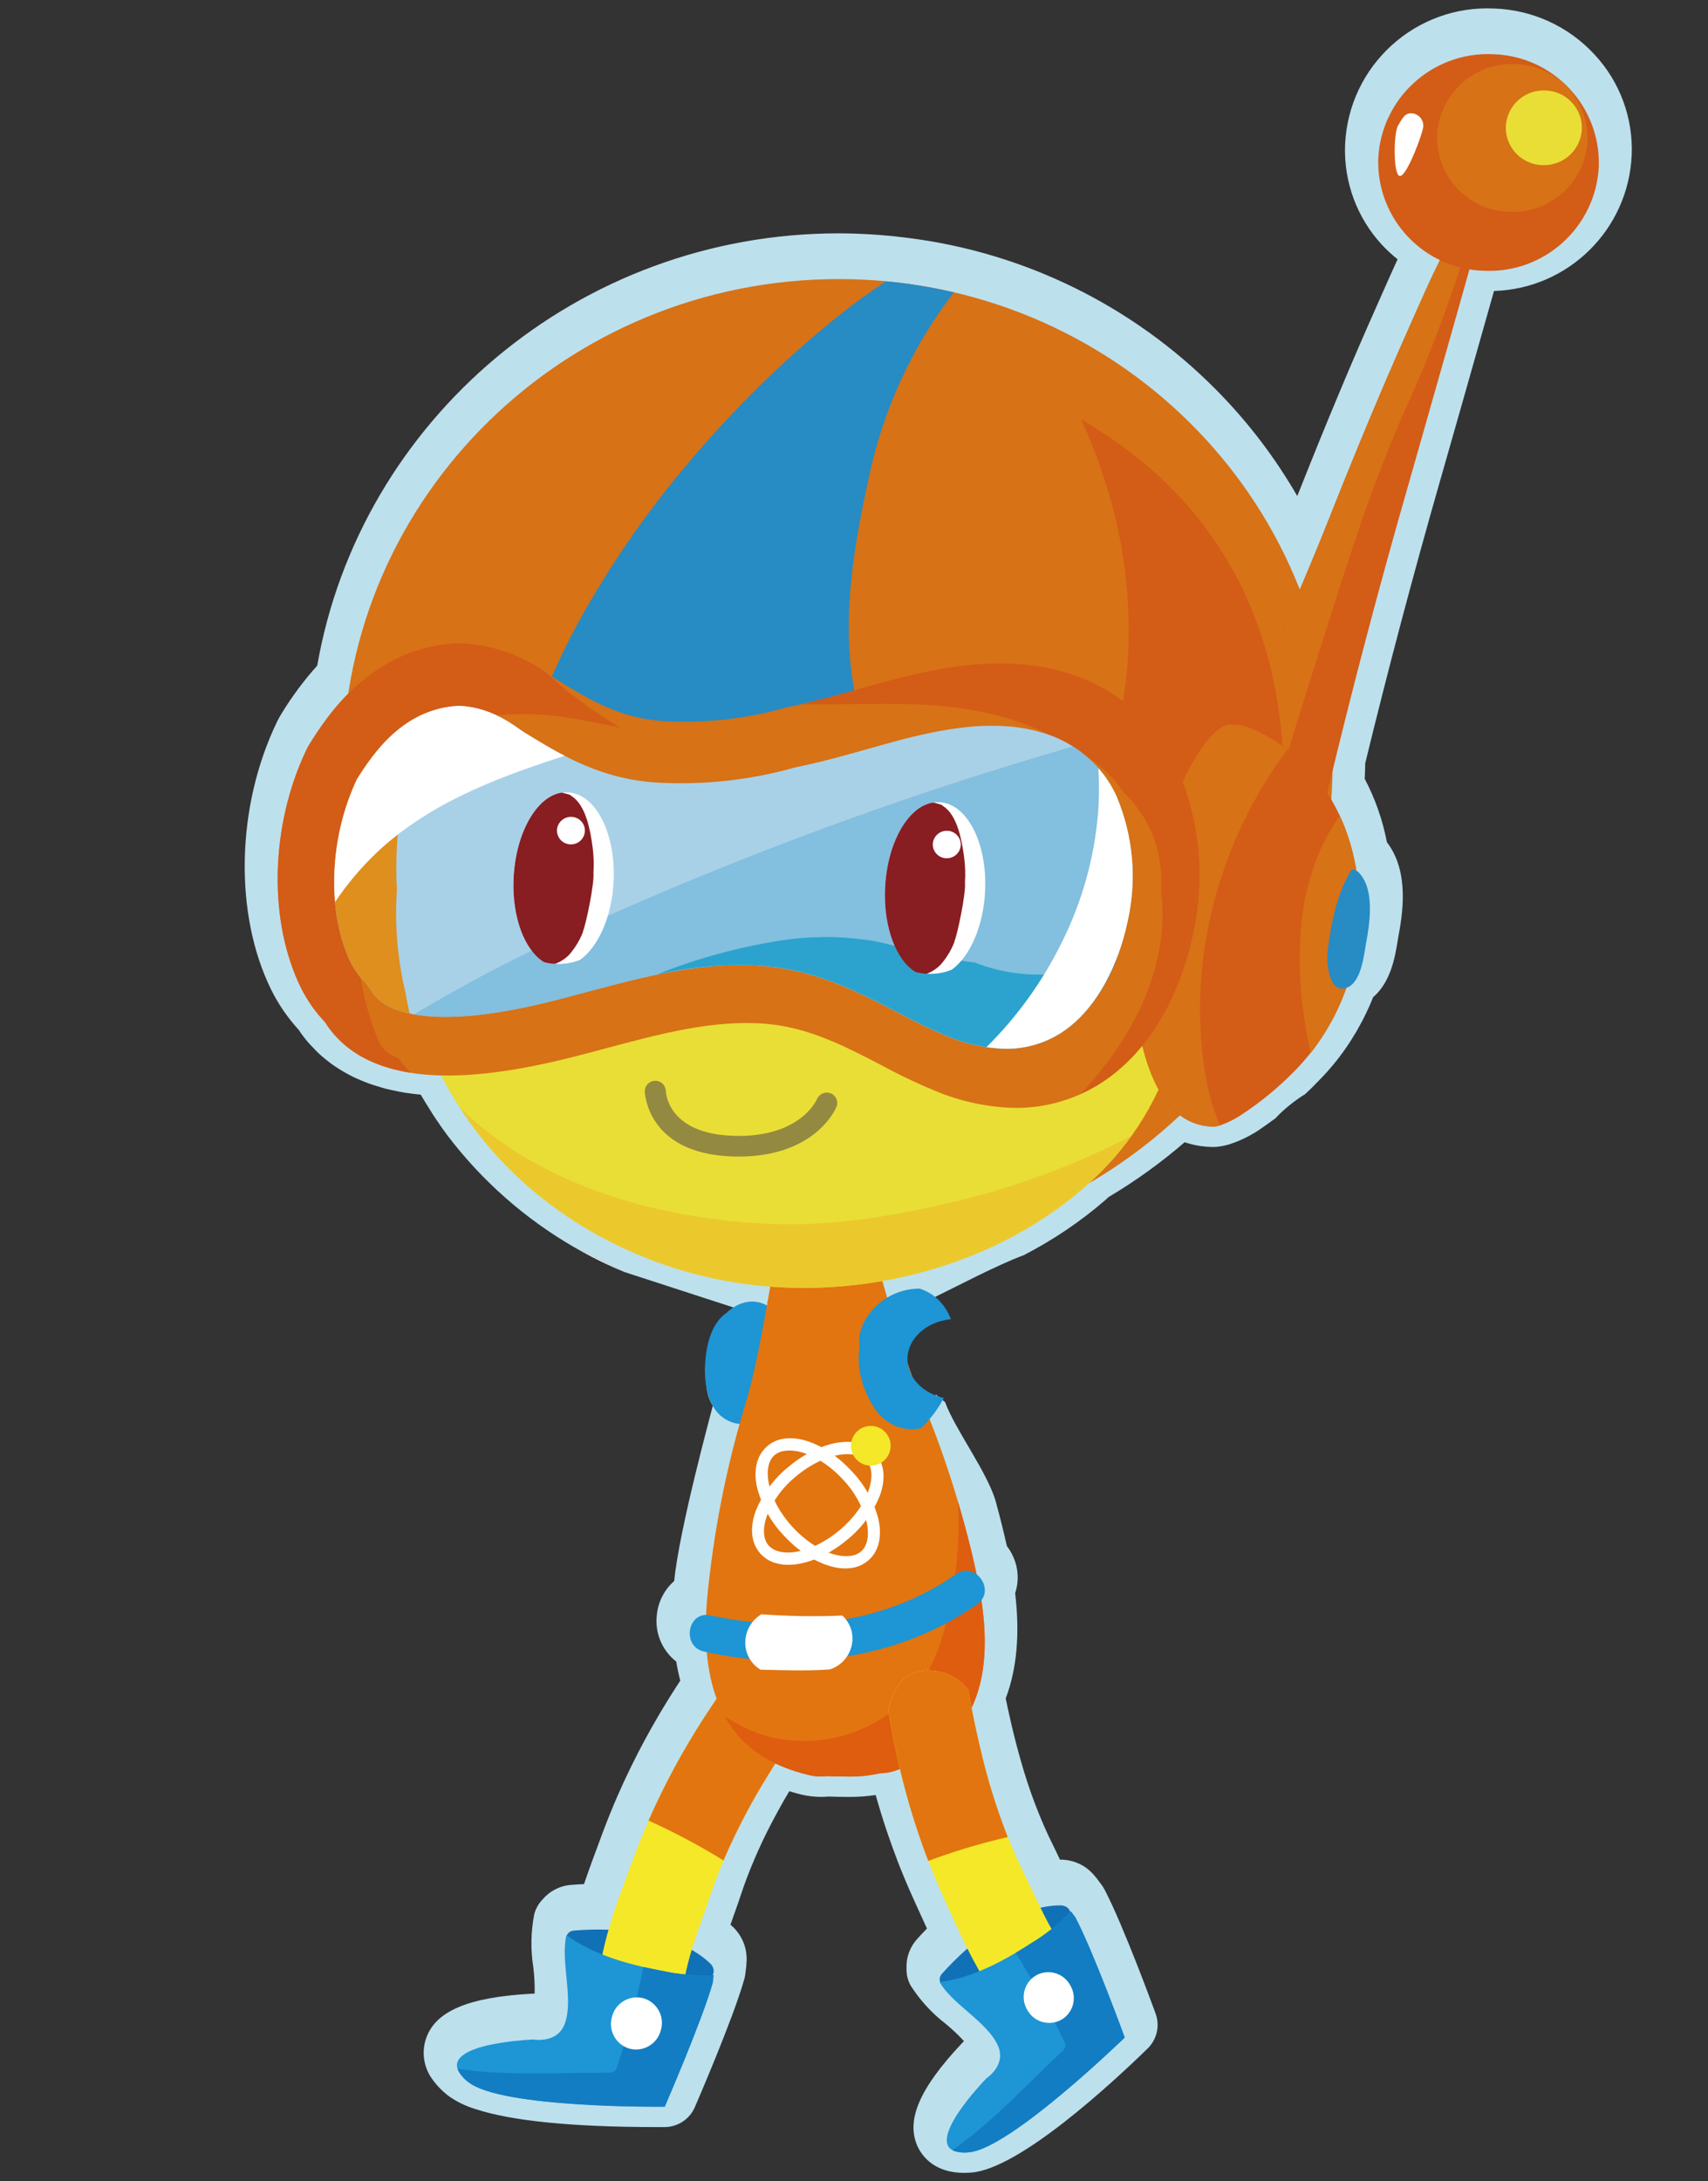 <?xml version="1.0" encoding="utf-8"?>
<!-- Generator: Adobe Illustrator 16.0.0, SVG Export Plug-In . SVG Version: 6.00 Build 0)  -->
<!DOCTYPE svg PUBLIC "-//W3C//DTD SVG 1.1//EN" "http://www.w3.org/Graphics/SVG/1.1/DTD/svg11.dtd">
<svg version="1.1" id="圖層_1" xmlns="http://www.w3.org/2000/svg" xmlns:xlink="http://www.w3.org/1999/xlink" x="0px" y="0px"
	 width="260px" height="332px" viewBox="0 0 260 332" enable-background="new 0 0 260 332" xml:space="preserve">
<rect x="0" y="0" width="260" height="332" fill="#333333" stroke="none"/>
<path fill="#BDE0ED" d="M142.217,214.053c0,0-11.504-11.053,0.132-16.651c2.959-1.424,9.471-4.876,13.466-6.342
	c4.434-2.286,8.591-5.073,12.368-8.334c0.196-0.17,0.378-0.354,0.571-0.526c4.099-2.434,7.974-5.227,11.58-8.343
	c0.806,0.274,1.636,0.474,2.479,0.593c0.596,0.08,1.193,0.123,1.793,0.135h0.113c0.359-0.006,0.721-0.038,1.074-0.101l0.254-0.043
	c0.354-0.067,0.707-0.151,1.054-0.255c0.028-0.009,0.054-0.012,0.086-0.021c0.03-0.013,0.043-0.021,0.067-0.028
	c1.502-0.501,2.935-1.19,4.262-2.054c0.882-0.604,1.777-1.232,2.666-1.889c0,0,1.655-1.911,4.482-3.649
	c0.707-0.649,1.4-1.327,2.071-2.044c0.937-0.941,1.817-1.933,2.646-2.97c0.01-0.012,0.019-0.021,0.027-0.031
	c0.35-0.438,0.688-0.885,1.021-1.34c0.07-0.098,0.139-0.205,0.211-0.305c0.283-0.395,0.563-0.801,0.826-1.21
	c0.094-0.143,0.182-0.285,0.271-0.431c0.244-0.381,0.482-0.768,0.713-1.159c0.08-0.137,0.156-0.276,0.234-0.415
	c0.236-0.414,0.467-0.833,0.69-1.257c0.06-0.115,0.116-0.229,0.177-0.345c0.239-0.474,0.471-0.95,0.689-1.434
	c0.033-0.07,0.066-0.14,0.1-0.211c0.239-0.531,0.469-1.069,0.686-1.612c2.719-2.323,3.354-6.242,3.729-8.55l0.1-0.592
	c0.598-3.282,1.795-9.868-1.732-14.445c-0.646-3.368-1.785-6.621-3.381-9.656c0.051-0.781,0.059-1.572,0.078-2.362
	c3.408-13.988,7.242-28.498,11.461-43.23l0.602-2.1c1.568-5.5,4.701-16.479,7.418-26.118c0.041-0.148,0.082-0.297,0.123-0.438
	c11.314-0.344,20.451-9.35,20.959-20.658c0.242-5.666-1.799-11.193-5.666-15.342c-3.953-4.283-9.459-6.803-15.285-6.995
	C215.47,0.734,205.32,9.978,204.761,21.94c-0.001,0.01-0.001,0.02-0.002,0.03c-0.245,5.667,1.793,11.194,5.657,15.346
	c0.725,0.771,1.504,1.489,2.332,2.148c-0.698,1.523-1.381,3.05-2.051,4.565l-0.904,2.041c-3.914,8.764-7.875,18.225-12.11,28.925
	c-0.067,0.168-0.138,0.338-0.205,0.507c-3.435-5.953-7.629-11.433-12.478-16.301c-12.578-12.657-29.025-20.747-46.729-22.981
	c-0.219-0.029-0.434-0.054-0.652-0.079c-3.297-0.406-6.615-0.615-9.938-0.625c-39.73,0-72.885,28.507-79.389,65.794
	c-2.016,2.242-3.822,4.665-5.394,7.239c-0.28,0.448-0.536,0.913-0.765,1.39c-6.188,12.856-6.525,29.224-0.834,40.741
	c0.793,1.591,1.744,3.098,2.842,4.496c0.418,0.533,0.852,1.055,1.309,1.553c0.008,0.008,0.014,0.015,0.02,0.024
	c0.451,0.677,0.943,1.327,1.473,1.946c0.184,0.217,0.395,0.412,0.584,0.622c0.359,0.386,0.719,0.769,1.105,1.125
	c0.259,0.24,0.539,0.461,0.813,0.691c0.35,0.29,0.705,0.578,1.08,0.848c0.314,0.229,0.646,0.442,0.985,0.657
	c0.36,0.229,0.728,0.454,1.106,0.666s0.742,0.4,1.125,0.591c0.385,0.192,0.771,0.357,1.168,0.525
	c0.396,0.167,0.822,0.342,1.25,0.498c0.408,0.148,0.832,0.277,1.258,0.408c0.443,0.135,0.887,0.275,1.344,0.395
	c0.458,0.119,0.939,0.209,1.419,0.308c0.457,0.092,0.901,0.197,1.375,0.274c0.034,0.007,0.067,0.017,0.099,0.021
	c0.057,0.01,0.115,0.007,0.172,0.016c0.725,0.11,1.465,0.203,2.224,0.274c0.509,0.88,1.042,1.744,1.595,2.601
	c0.031,0.054,0.053,0.108,0.086,0.161c0.092,0.143,0.18,0.273,0.271,0.41c0.092,0.138,0.197,0.303,0.297,0.452
	c0.645,0.968,1.26,1.84,1.857,2.637c5.255,6.908,11.82,12.673,19.29,16.983l7.583,3.746l16.615,5.398c0,0-6.648,9.256-3.141,14.978
	c-0.353,1.444-5.119,18.875-5.871,26.666c-1.501,1.319-2.445,3.157-2.643,5.146c-0.332,2.726,0.789,5.425,2.953,7.111
	c0.168,1.002,0.371,1.974,0.615,2.906c-0.215,0.327-0.43,0.653-0.635,0.971c-0.766,1.185-1.502,2.379-2.221,3.581
	c-0.158,0.268-0.316,0.534-0.475,0.803c-1.443,2.457-2.789,4.952-4.035,7.486c-0.107,0.218-0.213,0.436-0.318,0.652
	c-0.618,1.275-1.217,2.557-1.781,3.849c-0.855,1.951-1.65,3.917-2.387,5.897l-0.557,1.502c-0.748,2.002-1.525,4.084-2.244,6.225
	c-0.666,0.029-1.33,0.068-1.988,0.124c-1.684,0.129-3.243,0.93-4.328,2.223c-0.611,0.629-1.049,1.407-1.266,2.259
	c-0.512,2.636-0.562,5.34-0.146,7.992c0.171,1.35,0.242,2.708,0.21,4.067c-0.146,0-0.304,0.011-0.521,0.022
	c-9.742,0.549-14.695,2.695-16.06,6.965c-0.67,2.149-0.235,4.492,1.162,6.257c0.042,0.06,0.085,0.118,0.13,0.179
	c0.247,0.32,0.512,0.627,0.794,0.918c0.06,0.063,0.125,0.124,0.188,0.188c0.33,0.328,0.676,0.641,1.041,0.932
	c1.289,0.95,2.733,1.666,4.269,2.118c5.526,1.819,14.786,2.737,27.663,2.739c0.557,0,0.932,0,1.086,0h0.074
	c1.982-0.023,3.768-1.207,4.557-3.024c0.236-0.546,5.822-13.421,7.535-19.502c0.084-0.302,0.14-0.608,0.168-0.918
	c0.027-0.28,0.066-0.563,0.107-0.847c0.033-0.229,0.049-0.457,0.049-0.688c0.022-0.229,0.033-0.461,0.031-0.69
	c0-0.146-0.01-0.297-0.023-0.438s-0.032-0.313-0.051-0.473c-0.02-0.158-0.051-0.338-0.088-0.504
	c-0.309-1.328-1.006-2.533-2.004-3.459c-0.098-0.09-0.197-0.168-0.297-0.256c0.158-0.447,0.315-0.896,0.471-1.34
	c0.412-1.152,0.814-2.295,1.186-3.421c0.561-1.694,1.225-3.422,1.973-5.179c0.365-0.856,0.754-1.721,1.162-2.592
	c0.045-0.099,0.088-0.191,0.137-0.289c0.436-0.92,0.904-1.852,1.395-2.793c0.1-0.197,0.219-0.407,0.328-0.611
	c0.389-0.732,0.793-1.475,1.215-2.223c0.158-0.275,0.313-0.556,0.475-0.834c0.195-0.342,0.412-0.695,0.617-1.043
	c0.559,0.166,1.113,0.34,1.697,0.479c1.398,0.347,2.846,0.459,4.28,0.334c0.765,0.033,1.513,0.042,2.212,0.048l0.938,0.01
	c1.346,0.004,2.688-0.094,4.02-0.289c0.504,1.787,1.047,3.557,1.633,5.307c0.082,0.246,0.164,0.494,0.25,0.734
	c0.434,1.27,0.889,2.53,1.365,3.774c0.014,0.031,0.021,0.062,0.031,0.091v0.008c0.75,1.942,1.551,3.855,2.402,5.738l0.645,1.43
	c0.479,1.06,0.973,2.146,1.48,3.237c-0.586,0.601-1.096,1.151-1.513,1.621c-1.101,1.22-1.675,2.826-1.597,4.468
	c-0.028,0.907,0.191,1.807,0.634,2.6c1.417,2.226,3.211,4.188,5.302,5.795c0.993,0.818,1.932,1.703,2.805,2.648
	c-0.08,0.082-0.168,0.179-0.279,0.297c-6.436,6.838-8.543,11.655-6.832,15.621c0.73,1.646,2.092,2.932,3.777,3.562
	c0.047,0.019,0.1,0.037,0.141,0.054c0.291,0.106,0.588,0.196,0.889,0.268c0.068,0.016,0.137,0.027,0.207,0.041
	c0.251,0.056,0.518,0.1,0.79,0.132c0.082,0.011,0.165,0.021,0.248,0.03c0.339,0.032,0.69,0.055,1.062,0.055
	c0.363,0,0.75-0.016,1.164-0.049c7.291-0.614,21.164-13.401,26.787-18.871c1.42-1.383,1.898-3.467,1.221-5.328
	c-0.196-0.546-4.912-13.438-7.787-18.906c-0.145-0.273-0.314-0.536-0.506-0.779c-0.174-0.216-0.334-0.441-0.494-0.67
	c-0.133-0.187-0.279-0.363-0.438-0.531c-0.139-0.179-0.287-0.351-0.447-0.513c-0.099-0.099-0.195-0.196-0.311-0.296
	c-0.113-0.099-0.232-0.197-0.355-0.304c-0.121-0.104-0.271-0.211-0.412-0.306c-1.129-0.746-2.457-1.139-3.813-1.125
	c-0.395-0.836-0.789-1.677-1.189-2.479c-0.777-1.557-1.502-3.209-2.188-4.943c-0.337-0.846-0.662-1.71-0.976-2.595
	c-0.031-0.1-0.07-0.192-0.104-0.29c-0.33-0.941-0.646-1.908-0.951-2.9c-0.064-0.207-0.125-0.42-0.189-0.629
	c-0.237-0.785-0.467-1.586-0.689-2.404c-0.078-0.297-0.158-0.584-0.238-0.883c-0.273-1.032-0.541-2.086-0.799-3.184
	c-0.336-1.429-0.646-2.838-0.932-4.23c1.695-4.457,2.176-9.795,1.439-16.016c0.51-1.537,0.517-3.195,0.019-4.734
	c-0.284-0.885-0.72-1.713-1.282-2.45c-0.016-0.072-0.037-0.15-0.053-0.224c-0.205-0.914-0.426-1.844-0.66-2.789
	c-0.039-0.168-0.084-0.34-0.125-0.509c-0.26-1.032-0.533-2.075-0.822-3.129v-0.011c-1.223-4.475-6.174-10.961-7.738-15.227
	l-1.421-1.178L142.217,214.053z"/>
<path fill="none" d="M187.254,174.136c-0.024,0.007-0.037,0.016-0.067,0.028c-0.032,0.01-0.058,0.013-0.086,0.021
	c-0.347,0.104-0.7,0.188-1.054,0.255l-0.254,0.043c-0.354,0.063-0.715,0.095-1.074,0.101h-0.113c-0.6-0.012-1.197-0.055-1.793-0.135
	c-0.843-0.119-1.673-0.318-2.479-0.593c-3.606,3.116-7.481,5.909-11.58,8.343c-0.193,0.172-0.375,0.356-0.571,0.526
	c-3.955,3.414-8.317,6.326-12.987,8.669c2.254-0.384,4.514-0.771,6.743-1.185c0.063-0.011,0.132-0.015,0.196-0.024
	c5.287-0.945,10.52-2.171,15.673-3.675c2.276-3.045,5.278-5.474,8.731-7.062c0.268-0.137,0.549-0.246,0.836-0.332
	c0.852-0.254,1.727-0.474,2.605-0.691c0.508-0.126,1.003-0.248,1.48-0.376c0.002-0.022,0.012-0.049,0.012-0.072
	c0.369-2.751,1.289-5.397,2.709-7.784c-0.889,0.656-1.784,1.284-2.666,1.889C190.188,172.945,188.756,173.635,187.254,174.136z"/>
<path fill="#FFFFFF" d="M87.446,189.861c2.437,1.407,4.968,2.66,7.583,3.746L87.446,189.861z"/>
<g id="组_2607">
	<path id="路径_5762" fill="#1E95D4" d="M119.767,203.236c-0.607-3.479-3.793-6.314-7.426-4.621
		c-0.645,0.305-1.232,0.715-1.74,1.213c-2.453,1.644-3.158,5.286-3.281,8.047c-0.119,2.614,0.424,6.287,2.75,7.905
		c3.33,2.311,6.648,0.187,8.151-3.063C119.64,209.771,120.177,206.479,119.767,203.236z"/>
	<g id="组_2599">
		<g id="组_2598">
			<path id="路径_5763" fill="#1071B6" d="M108.616,299.723c-0.082-0.352-0.271-0.666-0.541-0.905
				c-5.115-4.802-14.15-5.519-20.715-4.968c-1.744,0.146-1.469,2.77,0.197,2.77c0.016,0.092,0.027,0.188,0.053,0.285
				c0.494,1.48,2.098,2.551,3.406,3.383c0.705,0.515,1.467,0.949,2.27,1.295c1.015,0.489,2.076,0.877,3.166,1.156
				c0.494,0.15,0.943,0.285,1.328,0.403c2.811,0.713,5.768,0.594,8.51-0.343c1.258-0.366,2.183-1.438,2.361-2.733
				C108.642,299.952,108.631,299.838,108.616,299.723z"/>
		</g>
	</g>
	<path id="路径_5764" fill="#F4E829" d="M103.851,305.194c-0.033-5.657,2.504-11.325,4.25-16.635
		c2.232-6.476,5.213-12.668,8.881-18.452c1.537-2.509,3.191-5.061,4.951-7.589c0.223-2.146-0.438-4.287-1.828-5.935
		c-0.188-0.226-0.386-0.44-0.594-0.646c-0.627-0.549-1.328-1.006-2.083-1.36c-2.125-0.763-4.377,0.115-6.556,1.399
		c-1.273,1.824-2.516,3.651-3.7,5.479c-4.341,6.681-7.937,13.817-10.72,21.282c-2.418,6.522-5.506,14.209-5.465,21.229
		c0.021,3.521,2.053,6.685,5.822,7.048C100.032,311.325,103.872,308.718,103.851,305.194z"/>
	<g id="组_2600">
		<path id="路径_5765" fill="#1E95D4" d="M108.631,300.654c-2.683,0.116-5.371-0.12-7.991-0.702
			c-5.084-0.961-10.195-2.366-14.408-5.4c-0.971,3.842,1.129,9.635-0.244,13.442c-1.127,3.131-4.809,2.43-4.809,2.43
			c-8.217,0.463-14.922,2.451-9.883,6.488c5.041,4.036,29.893,3.749,29.893,3.749s5.664-13.04,7.307-18.862
			C108.519,301.418,108.573,301.034,108.631,300.654z"/>
		<path id="路径_5766" fill="#127DC2" d="M108.631,300.654c-2.683,0.116-5.371-0.12-7.991-0.702
			c-0.898-0.169-1.793-0.354-2.691-0.557c-1.051,5.165-2.396,10.267-4.031,15.278c-0.124,0.468-0.538,0.801-1.021,0.822
			c-7.578-0.053-15.619,0.541-23.248-0.603c0.348,0.813,0.918,1.514,1.646,2.019c5.033,4.037,29.893,3.748,29.893,3.748
			s5.664-13.039,7.308-18.863C108.519,301.418,108.573,301.034,108.631,300.654z"/>
		<path id="路径_5767" fill="#FFFFFF" d="M97.835,304.125c-2.064-0.488-4.141,0.766-4.67,2.819l-0.057,0.236
			c-0.491,2.065,0.764,4.144,2.82,4.67c2.064,0.487,4.139-0.767,4.668-2.821l0.059-0.238
			C101.146,306.728,99.89,304.65,97.835,304.125z"/>
	</g>
	<path id="路径_5768" fill="#E2750F" d="M98.722,277.109c3.932,1.773,7.743,3.803,11.412,6.07
		c1.95-4.524,4.238-8.896,6.846-13.077c1.537-2.509,3.192-5.062,4.953-7.589c0.223-2.145-0.439-4.287-1.83-5.936
		c-0.188-0.226-0.385-0.439-0.593-0.646c-0.627-0.548-1.329-1.006-2.083-1.36c-2.126-0.763-4.377,0.114-6.557,1.399
		c-1.271,1.823-2.516,3.649-3.699,5.479C103.938,266.435,101.112,271.67,98.722,277.109z"/>
	<g id="组_2601">
		<path id="路径_5769" fill="#E2750F" d="M148.998,241.268c-2.025-9.926-5.04-19.624-8.994-28.95
			c-3.404-7.758-7.922-25.817-10.482-34.302c-0.999-3.295-3.183-4.11-4.864-3.273c-1.762-0.652-3.848,0.396-4.48,3.778
			c-1.633,8.714-4.182,27.153-6.729,35.228c-2.925,9.696-4.876,19.662-5.821,29.748c-1.354,16.533,4.651,24.062,15.422,26.657
			c0.963,0.244,1.965,0.306,2.953,0.183c1.014,0.056,2.008,0.056,2.896,0.066c1.684,0.044,3.369-0.119,5.012-0.484
			c0.898-0.018,1.787-0.185,2.629-0.494C146.963,265.688,152.124,257.558,148.998,241.268z"/>
		<path id="路径_5770" fill="#DE5D0F" d="M148.998,241.268c-0.758-3.956-1.874-8.362-3.18-12.735
			c0.244,4.33,0.016,8.673-0.68,12.953c-0.742,4.453-1.805,9.646-4.272,13.519c-5.669,8.888-17.663,12.613-27.303,8.06
			c-1.131-0.537-2.223-1.151-3.268-1.843c2.641,4.783,7.021,7.556,12.75,8.938c0.963,0.244,1.965,0.307,2.951,0.182
			c1.016,0.057,2.01,0.057,2.896,0.067c1.685,0.044,3.369-0.118,5.012-0.485c0.898-0.016,1.787-0.183,2.629-0.492
			C146.963,265.688,152.124,257.558,148.998,241.268z"/>
	</g>
	<g id="组_2605">
		<g id="组_2603">
			<g id="组_2602">
				<path id="路径_5771" fill="#1071B6" d="M162.395,290.289c-0.295-0.189-0.642-0.287-0.992-0.276
					c-6.86,0.041-13.744,5.614-18.023,10.422c-1.139,1.282,0.819,2.952,2.004,1.828c0.071,0.062,0.146,0.116,0.229,0.167
					c1.35,0.724,3.203,0.396,4.689,0.104c0.848-0.108,1.68-0.313,2.482-0.607c1.048-0.335,2.061-0.775,3.021-1.314l1.215-0.608
					c2.471-1.386,4.486-3.459,5.801-5.969c0.645-1.104,0.578-2.484-0.166-3.524C162.57,290.435,162.492,290.361,162.395,290.289z"/>
			</g>
		</g>
		<path id="路径_5772" fill="#F4E829" d="M164.186,299.222c-3.914-3.904-6.053-9.585-8.496-14.472
			c-2.904-6.035-5.098-12.387-6.533-18.928c-0.655-2.796-1.266-5.709-1.782-8.675c-1.321-1.642-3.254-2.676-5.354-2.86
			c-0.283-0.028-0.57-0.043-0.854-0.039c-0.813,0.051-1.616,0.217-2.386,0.492c-1.998,0.934-2.959,3.088-3.586,5.482
			c0.367,2.142,0.768,4.268,1.199,6.347c1.584,7.627,3.998,15.056,7.203,22.155c2.809,6.191,5.951,13.65,10.811,18.497
			c2.438,2.43,6.02,3.231,8.893,0.889C165.754,306.102,166.619,301.655,164.186,299.222z"/>
		<g id="组_2604">
			<path id="路径_5773" fill="#1E95D4" d="M163.035,290.941c-1.823,1.889-3.889,3.531-6.139,4.882
				c-4.25,2.741-8.824,5.183-13.852,5.873c1.898,3.38,7.285,6.069,8.876,9.694c1.308,2.977-1.776,4.957-1.776,4.957
				c-5.512,5.854-8.924,11.781-2.635,11.248c6.289-0.534,23.703-17.465,23.703-17.465s-4.763-13.058-7.513-18.289
				C163.473,291.553,163.252,291.25,163.035,290.941z"/>
			<path id="路径_5774" fill="#127DC2" d="M163.035,290.941c-1.823,1.889-3.889,3.531-6.139,4.882
				c-0.75,0.486-1.51,0.96-2.285,1.417c2.734,4.368,5.213,8.891,7.43,13.542c0.229,0.416,0.156,0.933-0.174,1.275
				c-5.403,5.062-10.705,10.894-16.881,15.218c0.795,0.342,1.67,0.454,2.525,0.323c6.285-0.529,23.704-17.466,23.704-17.466
				s-4.763-13.058-7.513-18.288C163.473,291.553,163.252,291.25,163.035,290.941z"/>
			<path id="路径_5775" fill="#FFFFFF" d="M157.721,300.668c-1.793,1.043-2.42,3.328-1.41,5.142l0.117,0.206
				c1.041,1.791,3.327,2.419,5.139,1.41c1.793-1.043,2.422-3.329,1.412-5.143l-0.117-0.207
				C161.818,300.283,159.531,299.656,157.721,300.668z"/>
		</g>
		<path id="路径_5776" fill="#E2750F" d="M141.301,283.25c3.95-1.472,7.993-2.686,12.102-3.634
			c-1.758-4.483-3.176-9.096-4.243-13.793c-0.653-2.796-1.265-5.709-1.78-8.675c-1.322-1.643-3.254-2.676-5.354-2.859
			c-0.285-0.029-0.57-0.043-0.855-0.041c-0.814,0.053-1.617,0.219-2.386,0.493c-1.999,0.935-2.96,3.089-3.586,5.482
			c0.368,2.142,0.767,4.268,1.198,6.347C137.58,272.252,139.221,277.832,141.301,283.25z"/>
	</g>
	<path id="路径_5777" fill="#1E95D4" d="M145.504,239.613c-10.842,7.629-24.577,9.071-37.308,6.264
		c-3.541-0.789-4.52,4.736-1.006,5.514c14.162,3.128,29.536,1.253,41.562-7.208C151.703,242.103,148.467,237.524,145.504,239.613z"
		/>
	<g id="组_2606">
		<path id="路径_5778" fill="#FFFFFF" d="M118.067,237.914L118.067,237.914c-0.967-0.272-1.826-0.836-2.461-1.613
			c-1.283-1.571-1.48-3.815-0.563-6.314c1.053-2.609,2.752-4.909,4.938-6.682c3.641-3.064,7.924-4.471,10.919-3.578
			c0.969,0.271,1.83,0.836,2.467,1.613c1.283,1.578,1.48,3.816,0.563,6.314c-1.051,2.61-2.748,4.91-4.934,6.684
			C125.345,237.402,121.06,238.809,118.067,237.914z M130.529,221.539c-2.468-0.736-6.239,0.549-9.382,3.196
			c-1.935,1.562-3.438,3.589-4.369,5.894c-0.7,1.897-0.639,3.553,0.166,4.539c0.391,0.455,0.91,0.778,1.49,0.933
			c2.467,0.733,6.236-0.548,9.381-3.196c4.44-3.74,5.778-8.501,4.2-10.433C131.628,222.016,131.107,221.69,130.529,221.539
			L130.529,221.539z"/>
		<path id="路径_5779" fill="#FFFFFF" d="M119.319,233.727c-1.943-2.035-3.342-4.529-4.059-7.252
			c-0.598-2.596-0.115-4.796,1.357-6.194c0.73-0.69,1.652-1.143,2.646-1.292c3.082-0.508,7.155,1.426,10.378,4.93
			c1.95,2.03,3.348,4.524,4.061,7.248c0.593,2.599,0.115,4.797-1.354,6.193c-0.73,0.689-1.652,1.141-2.645,1.29l0,0
			C126.62,239.162,122.548,237.228,119.319,233.727z M117.808,221.572c-1.806,1.721-1.078,6.611,2.86,10.879
			c2.784,3.024,6.364,4.773,8.904,4.354c0.594-0.077,1.148-0.334,1.591-0.737c0.927-0.877,1.194-2.511,0.741-4.481
			c-0.637-2.402-1.871-4.604-3.591-6.398c-2.785-3.02-6.365-4.768-8.906-4.35C118.812,220.912,118.252,221.168,117.808,221.572
			L117.808,221.572z"/>
		<path id="路径_5780" fill="#F4E829" d="M135.572,219.899c0.09,1.666-1.189,3.089-2.855,3.179
			c-1.664,0.092-3.086-1.185-3.176-2.849c0-0.002,0-0.003,0-0.005c-0.092-1.664,1.184-3.087,2.846-3.18c0.002,0,0.004,0,0.006,0
			c1.666-0.091,3.09,1.188,3.18,2.853C135.572,219.898,135.572,219.899,135.572,219.899z"/>
	</g>
	<path id="路径_5781" fill="#FFFFFF" d="M115.903,245.707c-1.866,1.111-2.809,3.297-2.336,5.418
		c0.295,1.258,1.084,2.342,2.189,3.013c3.361,0.073,6.73,0.216,10.088-0.009c0.184-0.012,0.361-0.031,0.543-0.047
		c2.41-0.805,3.818-3.306,3.257-5.783c-0.232-0.916-0.721-1.75-1.409-2.398C124.126,246.073,120.007,246.008,115.903,245.707z"/>
</g>
<g id="组_2613">
	<path id="路径_5790" fill="#D77216" d="M202.855,116.521c-0.133,40.85-33.967,73.938-75.589,73.898
		c-41.607-0.039-75.23-33.189-75.092-74.035c0.139-40.846,33.977-73.938,75.584-73.907
		C169.367,42.511,202.997,75.66,202.855,116.521z"/>
	<path id="路径_5791" fill="#E9DE36" d="M160.52,84.775c-8.492-5.839-18.705-8.415-29.01-8.439
		c-0.826-0.092-1.645-0.168-2.461-0.227c-8.923-0.564-17.868,0.677-26.298,3.651c-16.578,5.607-30.688,17.573-37.926,32.444
		c-3.449,7.098-4.957,14.982-4.371,22.852c-0.314,4.64,0.168,9.3,1.433,13.776c1.714,8.319,5.239,16.159,10.325,22.96
		c10.213,13.703,27.006,22.634,44.859,24.03c17.222,1.36,35.238-4.013,47.827-14.963c6.503-5.494,11.268-12.763,13.709-20.919
		C190.102,135.163,184.918,101.522,160.52,84.775z"/>
	<path id="路径_5792" fill="#EBC92D" d="M169.54,174.24c-8.216,3.998-16.87,7.027-25.786,9.023
		c-8.135,1.857-16.608,3.263-24.978,3.06c-17.319-0.413-36.252-5.455-48.791-17.761c-0.004,0.001-0.01,0.001-0.016,0
		c0.709,1.093,1.447,2.17,2.242,3.232c10.213,13.701,27.004,22.634,44.857,24.03c17.222,1.36,35.239-4.013,47.829-14.963
		c2.754-2.386,5.229-5.078,7.371-8.024C171.367,173.317,170.451,173.791,169.54,174.24z"/>
	<path id="路径_5793" fill="#D77216" d="M58.909,124.166c11.068-2.721,22.414-4.137,33.811-4.218
		c19.58-0.012,39.576,3.188,57.806,10.347c14.217,5.578,28.039,13.289,39.625,23.203c0.354-0.934,0.69-1.875,1.049-2.848
		c12.525-48.773-4.439-73.443-25.52-86.142c-13.814-8.313-43.142-14.463-70.925-2.623c-18.422,7.848-28.334,22.278-35.908,40.752
		c-2.92,7.184-4.375,14.877-4.283,22.63C56.003,124.879,57.456,124.52,58.909,124.166z"/>
	<path id="路径_5794" fill="#938940" d="M111.356,176.016c-12.942-0.48-13.207-9.81-13.205-9.916c0-0.874,0.705-1.583,1.58-1.588
		c0.871-0.021,1.594,0.667,1.619,1.54c0.01,0.296,0.342,6.463,10.133,6.822c0.082,0.01,0.158,0,0.232,0.015
		c10.043,0.275,12.553-5.372,12.656-5.604c0.346-0.805,1.268-1.188,2.082-0.867c0.803,0.314,1.199,1.217,0.889,2.021
		c-0.129,0.329-3.318,7.928-15.724,7.59C111.53,176.021,111.44,176.021,111.356,176.016z"/>
	<path id="路径_5795" fill="#278BC4" d="M145.195,44.506c-3.402-0.796-6.855-1.36-10.336-1.687
		c-3.059,2.03-6.008,4.224-8.829,6.57c-4.063,3.338-7.953,6.878-11.659,10.606c-1.868,1.875-3.702,3.794-5.479,5.761
		c-0.801,0.879-1.59,1.763-2.367,2.656c-0.965,1.108-0.924,1.06-1.694,1.99c-6.146,7.236-11.581,15.044-16.235,23.317
		c-2.375,4.259-4.455,8.677-6.225,13.223c-1.9,4.783-3.439,9.701-4.602,14.714c-0.33,1.45-0.627,2.937-0.871,4.44
		c6.906-4.234,15.275-6.465,23.088-7.356c11.084-1.35,22.313-0.85,33.231,1.48c-0.355-2.537,0.203-5.301-0.844-7.655
		c-6.087-13.594-1.862-31.571-0.045-40.23C134.508,62.223,138.902,52.718,145.195,44.506z"/>
	<path id="路径_5796" fill="#D35C17" d="M227.373,27.229c-6.041,6.549-9.406,14.827-12.967,22.821
		c-4.232,9.482-8.205,19.073-12.025,28.724c-7.373,18.648-16.752,37.333-20.723,57.045c-0.122,0.797,0.34,1.569,1.1,1.837
		c1.229,5.214,5.055,10.089,11.078,7.563c3.143-1.313,4.2-6.229,4.85-9.031c1.232-5.314,2.182-10.669,3.465-15.985
		c3.758-15.661,7.865-31.23,12.322-46.712C216.746,65.501,227.837,26.729,227.373,27.229z"/>
	<path id="路径_5797" fill="#D77216" d="M187.787,145.201c3.604-15.951,8.439-31.618,13.434-47.264
		c3.758-11.849,7.348-23.484,12.385-34.883c4.982-10.908,9.022-22.224,12.074-33.822c-4.992,6.187-8.061,13.617-11.273,20.82
		c-4.232,9.482-8.203,19.073-12.025,28.724c-7.373,18.648-16.75,37.333-20.722,57.045c-0.122,0.797,0.341,1.569,1.101,1.837
		C183.503,140.833,185.209,143.865,187.787,145.201z"/>
	<g id="组_2609">
		<path id="路径_5798" fill="#D35C17" d="M171.594,101.725c-1.094,11.617-4.709,22.855-9.754,33.518
			c10.176,4.854,19.689,10.988,28.311,18.255c0.355-0.935,0.691-1.875,1.049-2.848c12.525-48.773-4.439-73.443-25.52-86.142
			c-0.346-0.203-0.705-0.417-1.066-0.62c1.207,2.647,2.271,5.359,3.189,8.121C171.1,81.546,172.391,91.665,171.594,101.725z"/>
		<path id="路径_5799" fill="#278BC4" d="M55.03,148.849c-0.184,0.518-0.373,1.036-0.559,1.558c0.1,0.375,0.207,0.735,0.314,1.102
			C54.86,150.625,54.938,149.731,55.03,148.849z"/>
		<path id="路径_5800" fill="#D35C17" d="M191.551,111.397c-0.229-0.226-2.752-1.276-3.771-1.055
			c-1.297-0.48-2.982,1.065-4.172,2.586c-3.848,4.917-5.392,10.974-7.391,16.921c-2.113,6.265-4.398,13.413-3.758,20.194
			c0.738,7.931,2.84,21.267,12.25,21.44c1.135,0.021,3.533-1.302,3.982-1.618c3.066-1.986,5.902-4.309,8.455-6.923
			c6.432-6.608,9.952-15.515,9.777-24.735C206.764,117.674,191.752,111.462,191.551,111.397z"/>
		<path id="路径_5801" fill="#D77216" d="M183.676,164.624c-3.256-17.564,1.602-36.221,12.289-50.521
			c-1.352-1.084-2.834-1.993-4.412-2.706c-0.23-0.226-2.752-1.276-3.771-1.056c-1.299-0.479-2.984,1.067-4.172,2.587
			c-3.848,4.917-5.393,10.974-7.391,16.921c-2.113,6.265-4.398,13.414-3.758,20.194c0.738,7.931,2.84,21.267,12.25,21.44
			c0.34-0.012,0.674-0.075,0.994-0.186C184.813,169.145,184.133,166.908,183.676,164.624z"/>
		<path id="路径_5802" fill="#D77216" d="M64.909,163.579c-7.279-0.6-12.479-3.294-15.457-8.033
			c-1.465-1.533-2.688-3.279-3.627-5.178c-5.032-10.183-4.688-24.782,0.865-36.317c0.147-0.307,0.313-0.604,0.494-0.889
			c2.521-3.994,9.219-14.595,22.398-15.242c0.256-0.01,0.52-0.012,0.779,0c0.287,0.016,0.572,0.032,0.846,0.058
			c4.703,0.474,9.186,2.232,12.955,5.082c0.121,0.087,0.229,0.167,0.324,0.226c4.729,2.91,9.205,5.661,15.055,6.341
			c0.42,0.05,0.859,0.099,1.283,0.132c6.383,0.379,12.785-0.328,18.933-2.09c0.147-0.035,0.31-0.076,0.457-0.098
			c3.581-0.722,7.229-1.753,10.748-2.746l0.055-0.013c1.354-0.382,2.702-0.76,4.059-1.124c8.318-2.246,14.595-3.038,20.342-2.566
			c2.281,0.182,4.539,0.597,6.736,1.24c7.707,2.201,14.033,7.722,17.258,15.061c3.292,7.825,4.061,16.483,2.199,24.767
			c-1.916,9.028-6.146,16.545-11.914,21.145c-4.881,3.949-11.121,5.811-17.366,5.181c-3.091-0.277-6.126-0.981-9.022-2.091
			c-3.135-1.255-6.195-2.693-9.164-4.305c-5.406-2.811-11.009-5.723-17.395-6.268l-0.151-0.018
			c-8.006-0.653-15.992,1.49-24.438,3.749c-1.775,0.472-3.455,0.925-5.184,1.36C78.013,163.193,70.8,164.052,64.909,163.579z"/>
		<path id="路径_5803" fill="#D77216" d="M206.926,138.208c0.039-4.839-0.977-9.628-2.972-14.037
			c-1.829,2.557-3.239,5.388-4.181,8.387c-0.482,1.504-0.887,3.035-1.207,4.582c-0.037,0.203-0.061,0.343-0.072,0.429
			c-0.044,0.232-0.074,0.47-0.109,0.712c-0.107,0.712-0.197,1.411-0.266,2.124c-0.275,2.869-0.342,5.754-0.197,8.632
			c0.049,0.807,0.1,1.618,0.16,2.428c0.023,0.068,0.156,1.389,0.176,1.547c0.186,1.461,0.4,2.912,0.67,4.354
			c0.178,0.987,0.371,1.956,0.578,2.938C204.432,154.002,207.051,146.205,206.926,138.208z"/>
		<path id="路径_5804" fill="#278BC4" d="M206.768,132.725c-0.091-0.095-0.209-0.156-0.338-0.177
			c-0.203-0.224-0.551-0.24-0.773-0.037c-0.045,0.042-0.084,0.091-0.113,0.145c-2.121,3.75-2.914,7.9-3.453,12.11
			c-0.189,1.521,0.1,6.619,2.941,5.564c2.173-0.805,2.566-4.818,2.9-6.664C208.514,140.514,209.35,135.307,206.768,132.725z"/>
		<path id="路径_5805" fill="#D35C17" d="M83.034,102.286c-3.51-2.427-7.584-3.913-11.832-4.314
			c-0.275-0.026-0.561-0.042-0.846-0.058c-0.262-0.011-0.523-0.009-0.779,0c-13.178,0.647-19.875,11.249-22.398,15.242
			c-0.182,0.286-0.347,0.583-0.494,0.889c-5.553,11.536-5.896,26.136-0.863,36.318c0.939,1.899,2.162,3.646,3.625,5.178
			c2.627,4.186,7,6.779,13.018,7.735c-0.67-0.713-1.293-1.48-1.884-2.25c-1.3-0.38-2.37-1.306-2.937-2.535
			c-1.398-3.375-2.375-6.911-2.908-10.525c-0.1-0.542-0.209-1.091-0.285-1.636c-0.857-5.323-0.628-10.764,0.674-15.995
			c1.232-6.424,3.848-13.016,9.196-16.874c4.034-2.945,8.864-4.603,13.856-4.752c5.076-0.223,10.164,0.764,15.098,1.804l1.168,0.257
			C90.345,108.359,86.521,105.516,83.034,102.286z"/>
		<path id="路径_5806" fill="#D35C17" d="M179.404,117.41c-3.223-7.338-9.549-12.857-17.258-15.059
			c-2.197-0.643-4.453-1.058-6.736-1.24c-5.746-0.469-12.021,0.322-20.338,2.565c-1.357,0.364-2.707,0.742-4.062,1.125l-0.054,0.013
			c-2.929,0.83-5.945,1.678-8.938,2.349c0.275,0.006,0.557,0.013,0.838,0.022c8.804,0.137,17.587-0.661,26.279,1.107
			c5.478,1.015,10.683,3.162,15.282,6.302c2.668,1.439,4.945,3.511,6.635,6.031c2.59,2.431,4.404,5.57,5.221,9.027
			c0.448,2,0.617,4.053,0.502,6.1c0.32,2.688,0.262,5.409-0.178,8.081c-1.418,8.651-6.001,16.071-11.921,22.497
			c-0.052,0.061-0.106,0.117-0.165,0.17c1.857-0.829,3.6-1.895,5.184-3.17c5.767-4.6,9.998-12.116,11.912-21.145
			C183.471,133.898,182.699,125.239,179.404,117.41z"/>
		<path id="路径_5807" fill="#A8D1E8" d="M65.224,154.678c-6.602-0.54-8.179-3.043-8.693-3.869
			c-0.32-0.513-0.69-0.993-1.106-1.431c-0.815-0.85-1.496-1.819-2.019-2.875c-3.713-7.499-3.299-19.107,0.928-27.899
			c2.566-4.064,7.127-10.762,15.55-11.171c5.224,0.232,8.632,3.256,9.868,4.013c5.021,3.091,10.723,6.611,18.342,7.492
			c0.512,0.057,1.037,0.115,1.563,0.155c7.215,0.455,14.457-0.321,21.412-2.292c3.838-0.775,7.586-1.828,11.22-2.854
			c1.32-0.369,2.643-0.749,3.966-1.108c7.272-1.952,12.603-2.665,17.298-2.27c1.688,0.13,3.354,0.435,4.979,0.909
			c5.107,1.422,9.32,5.042,11.494,9.878c2.492,5.99,3.057,12.607,1.613,18.933c-1.451,6.833-4.632,12.637-8.727,15.917
			c-3.197,2.588-7.297,3.789-11.385,3.335l0,0c-2.287-0.205-4.531-0.729-6.67-1.557c-2.776-1.119-5.486-2.398-8.115-3.833
			c-5.797-3.009-12.354-6.42-20.308-7.105l-0.174-0.013c-9.333-0.762-18.273,1.632-26.914,3.947
			c-1.73,0.457-3.367,0.897-5.004,1.313C76.382,154.302,70.134,155.082,65.224,154.678z"/>
		<g id="组_2608">
			<path id="路径_5808" fill="#DE8F1E" d="M60.421,135.458c-0.518-8.916,1.055-17.831,4.588-26.034
				c0.169-0.381,0.344-0.767,0.523-1.156c-5.713,2.001-9.117,7.03-11.199,10.335c-4.227,8.792-4.639,20.397-0.928,27.899
				c0.521,1.056,1.203,2.026,2.018,2.875c0.417,0.438,0.787,0.918,1.105,1.431c0.438,0.691,1.604,2.546,5.822,3.454
				c-0.229-1.042-0.441-2.089-0.615-3.144C60.502,145.998,60.058,140.714,60.421,135.458z"/>
		</g>
		<path id="路径_5809" fill="#83BFDE" d="M163.307,113.628c-1.307,0.388-2.631,0.762-3.947,1.156
			c-23.397,6.941-46.311,15.424-68.589,25.394c-9.551,4.12-18.818,8.869-27.74,14.217c0.727,0.131,1.457,0.226,2.191,0.282
			c4.904,0.404,11.158-0.375,19.121-2.388c1.637-0.416,3.273-0.855,5.004-1.313c8.641-2.316,17.581-4.711,26.914-3.947l0.174,0.013
			c7.952,0.686,14.505,4.096,20.308,7.105c2.629,1.435,5.338,2.714,8.115,3.833c2.139,0.829,4.383,1.352,6.67,1.557l0,0
			c4.088,0.454,8.188-0.747,11.385-3.335c4.095-3.28,7.273-9.084,8.727-15.917c1.441-6.325,0.879-12.943-1.613-18.933
			C168.619,118.158,166.275,115.465,163.307,113.628z"/>
	</g>
	<path id="路径_5810" fill="#2CA3CE" d="M169.005,145.66c-0.319,0.062-0.646,0.115-0.968,0.179
		c-1.811,1.066-3.795,1.804-5.863,2.179c-4.643,0.735-9.396,0.214-13.77-1.509c-2.26-0.275-4.516-0.652-6.729-1.121
		c-2.763-0.592-5.44-1.51-8.218-2.072c-0.229-0.045-0.457-0.082-0.697-0.133c-0.128-0.017-0.313-0.043-0.563-0.085
		c-0.721-0.098-1.438-0.172-2.152-0.25c-1.47-0.159-2.947-0.237-4.425-0.233c-1.226,0.031-2.449,0.073-3.682,0.164
		c-0.361,0.046-0.961,0.098-1.119,0.116c-0.705,0.085-1.398,0.175-2.095,0.278c-5.585,0.879-11.071,2.299-16.38,4.243
		c-0.212,0.09-1.678,0.646-1.896,0.738c-0.139,0.065-0.289,0.113-0.422,0.18c5.323-1.22,10.795-1.662,16.246-1.313l0.174,0.014
		c7.951,0.685,14.505,4.095,20.308,7.104c2.628,1.435,5.338,2.714,8.115,3.833c2.139,0.828,4.384,1.352,6.668,1.557l0,0
		c4.088,0.454,8.189-0.747,11.386-3.335c3.325-2.885,5.823-6.603,7.239-10.771C169.766,145.502,169.376,145.59,169.005,145.66z"/>
	<g id="组_2612">
		<g id="组_2610">
			<path id="路径_5811" fill="#FFFFFF" d="M139.439,147.941c1.795,0.479,3.697,0.363,5.422-0.332
				c2.795-1.999,4.879-6.67,5.107-12.143c0.297-7.323-2.873-13.308-7.082-13.358c-4.211-0.053-7.867,5.851-8.158,13.175
				C134.49,141.151,136.477,146.154,139.439,147.941z"/>
			<path id="路径_5812" fill="#881D22" d="M139.359,147.947c0.547,0.158,1.109,0.251,1.678,0.276
				c0.83-0.302,1.576-0.792,2.186-1.432c0.866-0.998,1.561-2.138,2.045-3.369c0.014-0.079,0.029-0.158,0.051-0.236
				c0.395-0.897,1.729-7.083,1.57-8.868c0.084-1.298,0.039-2.6-0.132-3.889c-0.325-2.33-0.968-6.424-3.286-7.79
				c-0.041-0.041-0.078-0.099-0.125-0.133c-0.25-0.088-0.518-0.158-0.775-0.23l-0.059-0.023c-0.014,0.003-0.027,0.003-0.041,0
				c-0.129-0.03-0.265-0.066-0.4-0.092c-3.842,0.535-7.064,6.193-7.344,13.124C134.486,141.171,136.443,146.184,139.359,147.947z"/>
		</g>
		<g id="组_2611">
			<path id="路径_5813" fill="#FFFFFF" d="M82.888,146.432c1.793,0.479,3.695,0.362,5.416-0.336
				c2.797-1.993,4.891-6.66,5.11-12.129c0.298-7.324-2.87-13.307-7.083-13.359c-4.212-0.052-7.861,5.844-8.158,13.161
				C77.931,139.647,79.917,144.646,82.888,146.432z"/>
			<path id="路径_5814" fill="#881D22" d="M82.808,146.439c0.545,0.157,1.109,0.25,1.678,0.274
				c0.828-0.299,1.576-0.787,2.186-1.423c0.865-1.003,1.559-2.143,2.051-3.373c0.016-0.074,0.035-0.155,0.045-0.241
				c0.396-0.896,1.727-7.084,1.572-8.87c0.081-1.295,0.035-2.595-0.133-3.882c-0.321-2.333-0.971-6.427-3.273-7.794
				c-0.048-0.042-0.093-0.086-0.134-0.133c-0.261-0.084-0.517-0.165-0.772-0.229c-0.017-0.003-0.031-0.01-0.043-0.02
				c-0.014-0.001-0.029-0.001-0.045,0c-0.15-0.039-0.285-0.072-0.418-0.099c-3.832,0.544-7.055,6.19-7.342,13.124
				C77.931,139.668,79.897,144.671,82.808,146.439z"/>
		</g>
		<path id="路径_5815" fill="#FFFFFF" d="M89.034,126.507c-0.057,1.166-1.045,2.067-2.211,2.014
			c-1.162-0.037-2.075-1.009-2.039-2.171l0,0c0.061-1.167,1.051-2.066,2.219-2.012c1.152,0.03,2.063,0.99,2.031,2.142
			C89.034,126.488,89.034,126.498,89.034,126.507z"/>
		<path id="路径_5816" fill="#FFFFFF" d="M146.258,128.625c-0.063,1.166-1.054,2.063-2.22,2.01
			c-1.163-0.034-2.077-1.004-2.045-2.167c0-0.001,0-0.002,0-0.004c0.065-1.163,1.054-2.058,2.218-2.011
			C145.375,126.487,146.291,127.459,146.258,128.625z"/>
	</g>
	<path id="路径_5817" fill="#FFFFFF" d="M57.09,130.017c7.776-7.456,17.749-11.348,27.884-14.663
		c0.322-0.099,0.646-0.209,0.979-0.313c-2.219-1.145-4.262-2.406-6.2-3.595c-1.239-0.762-4.647-3.781-9.868-4.013
		c-8.423,0.409-12.984,7.104-15.549,11.172c-2.717,5.833-3.865,12.274-3.331,18.688C52.772,134.659,54.812,132.222,57.09,130.017z"
		/>
	<path id="路径_5818" fill="#FFFFFF" d="M170.025,121.353c-0.701-1.617-1.658-3.113-2.83-4.43c0.146,2.241,0.135,4.49-0.033,6.73
		c-0.564,6.925-2.459,13.675-5.575,19.883c-2.903,5.876-6.761,11.231-11.415,15.847c0.451,0.068,0.906,0.118,1.355,0.156l0,0
		c4.088,0.454,8.188-0.747,11.385-3.335c4.096-3.28,7.275-9.084,8.729-15.917C173.083,133.96,172.52,127.343,170.025,121.353z"/>
	<path id="路径_5819" fill="#D35C17" d="M243.378,25.354c-0.466,9.191-8.267,16.28-17.46,15.864
		c-9.146-0.246-16.361-7.859-16.115-17.004c0.002-0.035,0.002-0.069,0.004-0.104c0.465-9.188,8.266-16.274,17.457-15.859
		c9.15,0.251,16.366,7.874,16.116,17.025C243.38,25.302,243.379,25.327,243.378,25.354z"/>
	<path id="路径_5820" fill="#D77216" d="M241.668,21.417c-0.314,6.271-5.639,11.11-11.91,10.826
		c-6.246-0.168-11.174-5.37-11.004-11.616c0-0.018,0.002-0.037,0.002-0.055c0.314-6.276,5.645-11.116,11.922-10.828
		c6.246,0.175,11.168,5.382,10.992,11.629C241.669,21.388,241.669,21.402,241.668,21.417z"/>
	<path id="路径_5821" fill="#E9DE36" d="M240.801,19.667c-0.162,3.167-2.852,5.61-6.02,5.468
		c-3.153-0.083-5.643-2.707-5.559-5.861c0-0.014,0-0.028,0-0.041c0.166-3.166,2.854-5.604,6.02-5.463
		c3.156,0.085,5.646,2.712,5.561,5.868C240.803,19.648,240.801,19.657,240.801,19.667z"/>
	<path id="路径_5822" fill="#FFFFFF" d="M216.664,19.197c-0.041,1.037-2.508,7.635-3.553,7.597
		c-1.063-0.037-0.996-6.627-0.262-7.741c0.563-0.875,0.926-1.842,1.982-1.81c1.043,0.032,1.863,0.904,1.831,1.948
		C216.664,19.193,216.664,19.195,216.664,19.197z"/>
</g>
<path fill="none" d="M187.254,174.136c-0.024,0.007-0.037,0.016-0.067,0.028c-0.032,0.01-0.058,0.013-0.086,0.021
	c-0.347,0.104-0.7,0.188-1.054,0.255l-0.254,0.043c-0.354,0.063-0.715,0.095-1.074,0.101h-0.113c-0.6-0.012-1.197-0.055-1.793-0.135
	c-0.843-0.119-1.673-0.318-2.479-0.593c-3.606,3.116-7.481,5.909-11.58,8.343c-0.193,0.172-0.375,0.356-0.571,0.526
	c-3.777,3.261-7.935,6.048-12.368,8.334c0.744-0.273,1.404-0.497,1.915-0.64c3.25-0.908,32.75-15.983,32.75-15.983l3.702-4.243
	c-0.889,0.656-1.784,1.284-2.666,1.889C190.188,172.945,188.756,173.635,187.254,174.136z"/>
<path fill="#BDE0ED" d="M620.062,242.6c8.857-1.438,18.641-2.994,28.259-5.913c1.082,0.423,2.908,1.296,4.061,1.451
	c0.756,0.101,1.52,0.149,2.283,0.149c1.57-0.019,3.135-0.188,4.672-0.513c0.476-0.098,0.934-0.196,1.367-0.296
	c1.01-0.232,1.965-0.531,2.809-0.796c0.492-0.155,0.973-0.308,1.428-0.433c0.314,0.297,0.646,0.593,0.986,0.889
	c0.134,0.113,0.271,0.227,0.406,0.337c0.213,0.179,0.433,0.354,0.654,0.526c0.172,0.135,0.348,0.265,0.525,0.396
	c0.197,0.146,0.404,0.288,0.609,0.428c0.205,0.142,0.395,0.271,0.598,0.396c0.203,0.125,0.414,0.247,0.623,0.369
	c0.357,0.207,0.72,0.398,1.094,0.582c0.244,0.118,0.486,0.241,0.74,0.349c0.221,0.1,0.451,0.175,0.68,0.258s0.469,0.172,0.708,0.245
	c0.241,0.072,0.462,0.13,0.69,0.188c0.129,0.031,0.252,0.076,0.379,0.1c0.072,0.016,0.143,0.009,0.211,0.021
	c0.75,0.157,1.514,0.242,2.281,0.252c1.125,0,2.246-0.172,3.319-0.51c3.653-1.143,6.284-4.34,6.702-8.144
	c1.766-0.381,3.436-1.116,4.906-2.161c2.098-1.493,3.426-3.839,3.629-6.404c0.154-2.352-0.754-4.647-2.477-6.258
	c-0.505-0.476-1.02-0.917-1.54-1.324c1.086-1.237,1.823-2.742,2.138-4.358c0.799-3.575-0.893-7.241-4.131-8.955
	c-1.639-0.826-3.447-1.257-5.283-1.257c-2.173,0.062-4.313,0.552-6.293,1.44c-0.396-1.401-1.109-2.692-2.091-3.769
	c-2.509-2.717-6.481-3.393-10.354-1.753c0.024-0.022,0.048-0.046,0.072-0.068c-2.827,1.738-4.482,3.649-4.482,3.649
	c-1.42,2.387-2.34,5.033-2.709,7.784c0,0.023-0.01,0.05-0.012,0.072c-0.478,0.128-0.973,0.25-1.48,0.376
	c-0.879,0.218-1.754,0.438-2.605,0.691c-0.287,0.086-0.568,0.195-0.836,0.332c-3.453,1.588-6.455,4.017-8.731,7.062
	c-5.153,1.504-10.386,2.729-15.673,3.675c-0.064,0.01-0.133,0.014-0.196,0.024c-2.229,0.413-4.489,0.801-6.743,1.185
	c0.21-0.105,0.41-0.228,0.619-0.335c-3.995,1.466-15.368,1.226-17.676,3.562c-12.749,12.905,4.636,18.408,4.636,18.408
	S617.884,242.954,620.062,242.6z"/>
<g>
	<path id="路径_5786" fill="#F4E829" d="M664.47,215.062c-5.145,2.884-10.576,5.226-16.205,6.985
		c-13.369,4.242-27.121,5.677-40.842,8.254c-6.236,1.171-4.043,10.765,2.189,9.595c14.484-2.719,29.082-4.106,43.084-9
		c5.24-1.756,10.332-3.929,15.229-6.493C666.925,221.241,665.671,218.16,664.47,215.062z"/>
	<path id="路径_5787" fill="#E2750F" d="M630.117,226.397c-7.53,1.396-15.116,2.48-22.694,3.903
		c-6.236,1.171-4.041,10.765,2.189,9.595c7.674-1.438,15.375-2.522,23.009-3.938C630.819,233.106,629.944,229.769,630.117,226.397z"
		/>
	<path id="路径_5788" fill="#1E95D4" d="M689.976,221.499c-2.352-2.275-5.416-3.671-8.676-3.946
		c-0.244-0.03-0.482-0.066-0.729-0.099c3.043-1.002,7.912-3.084,8.504-6.229c0.359-1.364-0.227-2.805-1.438-3.528
		c-2.979-1.488-5.701-0.429-8.559,0.821c-2.295,1.002-4.584,2.018-6.883,3.019c0.816-1.234,1.336-2.644,1.512-4.114
		c0.334-4.166-2.27-6.822-6.348-4.748c-3.217,1.637-3.354,6.784-4.183,9.801c-0.065,0.24-0.155,0.476-0.269,0.698
		c-2.233,0.813-4.517,1.481-6.834,2.006c-5.617,2.845-11.063,7.675-6.619,14.209c0.646,0.943,1.347,1.849,2.1,2.708
		c0.855,0.393,1.768,0.652,2.701,0.774c2.191,0.204,4.404,0.01,6.527-0.574c2.41-0.555,4.715-1.678,7.143-1.665
		c2.719,2.896,6.955,6.715,11.223,5.372c2.211-0.692,3.57-2.913,3.186-5.198c-0.225-1.174-0.828-2.24-1.717-3.039
		c3.043,0.482,6.244,0.414,8.723-1.356C690.914,225.278,691.55,222.979,689.976,221.499z"/>
	<path id="路径_5789" fill="#127DC2" d="M669.009,228.535c-6.451-2.909-13.914-3.474-19.72,0.593
		c0.056,0.087,0.104,0.172,0.166,0.258c0.646,0.943,1.347,1.848,2.099,2.709c0.857,0.392,1.769,0.651,2.703,0.773
		c2.191,0.204,4.403,0.01,6.527-0.574c2.41-0.556,4.715-1.678,7.141-1.666c2.024,2.159,4.893,4.822,7.984,5.49
		C674.813,232.712,672.298,229.946,669.009,228.535z"/>
</g>
<path fill="#1E95D4" d="M138.14,206.875c0-3.136,2.889-5.718,6.612-6.078c-0.84-2.147-2.365-3.886-4.762-4.659
	c-3.473-0.003-6.672,1.877-8.359,4.909c-0.695,1.213-0.975,2.619-0.79,4.005c-0.237,1.61-0.144,3.252,0.28,4.823
	c0.584,2.26,2.115,5.506,4.275,6.679c1.131,0.713,2.455,1.061,3.793,0.995c0.328-0.013,0.654-0.06,0.973-0.139
	c1.43-1.344,2.608-2.913,3.514-4.63C140.488,212.073,138.14,209.701,138.14,206.875z"/>
</svg>
